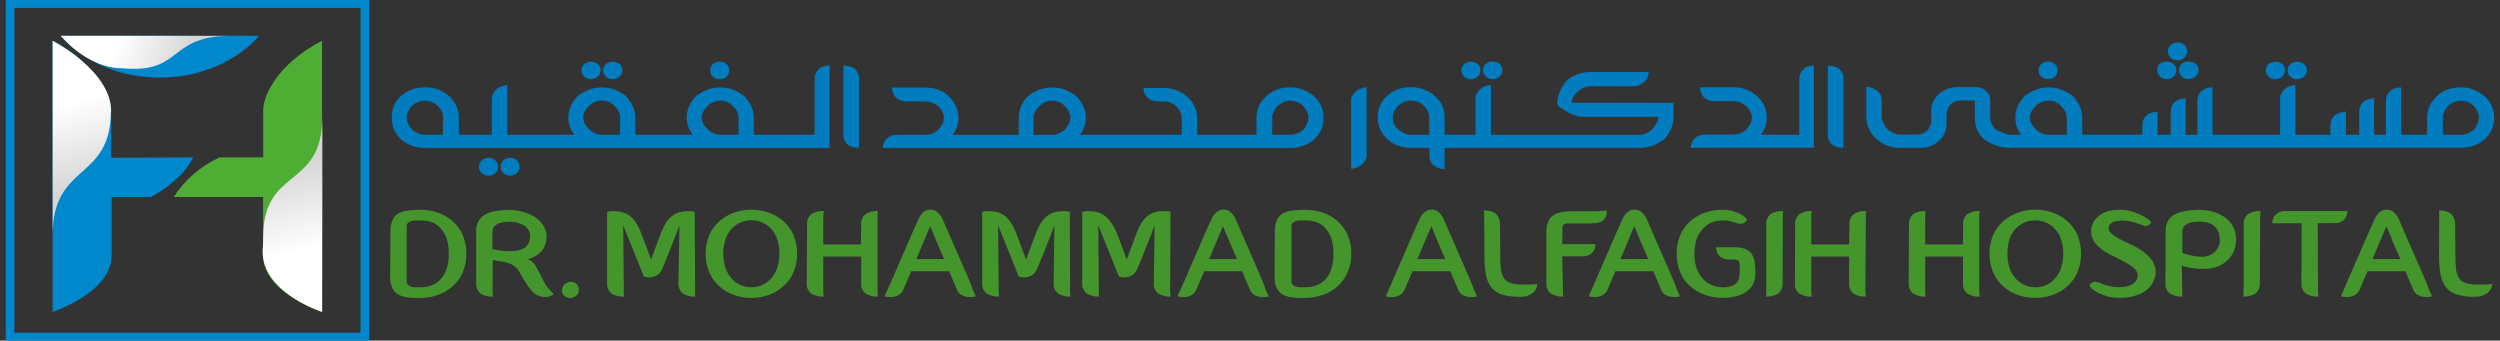 <svg width="668" height="91" xmlns="http://www.w3.org/2000/svg" xmlns:xlink="http://www.w3.org/1999/xlink" overflow="hidden"><rect width="100%" height="100%" fill="#333333" stroke="none"/><defs><clipPath id="clip0"><rect x="0" y="0" width="668" height="91"/></clipPath><linearGradient x1="27.386" y1="10.133" x2="45.018" y2="15.098" gradientUnits="userSpaceOnUse" spreadMethod="pad" id="fill1"><stop offset="0" stop-color="#FFFFFF"/><stop offset="1" stop-color="#D6D6D6"/></linearGradient><linearGradient x1="13.664" y1="27.957" x2="19.879" y2="50.008" gradientUnits="userSpaceOnUse" spreadMethod="pad" id="fill2"><stop offset="0" stop-color="#FFFFFF"/><stop offset="1" stop-color="#D6D6D6"/></linearGradient><linearGradient x1="74.568" y1="66.365" x2="68.328" y2="44.221" gradientUnits="userSpaceOnUse" spreadMethod="pad" id="fill3"><stop offset="0" stop-color="#FFFFFF"/><stop offset="1" stop-color="#D6D6D6"/></linearGradient></defs><g clip-path="url(#clip0)"><path d="M101.258 56.048C102.673 56.044 104.078 56.296 105.402 56.794 106.733 57.276 107.948 58.034 108.967 59.017 110.051 60.06 110.908 61.317 111.483 62.708 112.713 65.993 112.713 69.613 111.483 72.899 110.905 74.288 110.049 75.544 108.967 76.59 107.929 77.581 106.699 78.349 105.352 78.846 104.011 79.35 102.59 79.605 101.158 79.601L99.816 79.601C99.245 79.601 98.742 79.551 98.281 79.517 97.819 79.484 97.61 79.4 97.324 79.332 97.037 79.264 96.756 79.168 96.486 79.047 95.646 78.751 94.947 78.153 94.523 77.37 94.267 76.898 94.089 76.388 93.995 75.86 93.858 75.198 93.793 74.523 93.802 73.847L93.869 61.944C93.812 60.732 94.047 59.523 94.556 58.422 94.978 57.611 95.682 56.984 96.536 56.66 97.129 56.424 97.754 56.28 98.39 56.232 98.891 56.164 99.395 56.128 99.9 56.123 100.378 56.048 100.864 56.048 101.258 56.048ZM101.258 76.757C102.117 76.76 102.969 76.61 103.775 76.313 104.6 75.993 105.34 75.488 105.939 74.837 106.641 74.034 107.174 73.098 107.507 72.085 107.946 70.703 108.147 69.257 108.103 67.808 108.148 66.353 107.947 64.901 107.507 63.513 107.174 62.502 106.641 61.57 105.939 60.77 105.347 60.113 104.604 59.609 103.775 59.302 102.964 59.025 102.115 58.884 101.258 58.883L100.151 58.883C99.774 58.876 99.398 58.927 99.036 59.034 98.722 59.121 98.434 59.282 98.197 59.504 97.941 59.767 97.808 60.126 97.828 60.493L97.828 75.13C97.804 75.502 97.938 75.868 98.197 76.137 98.438 76.356 98.724 76.519 99.036 76.615 99.399 76.715 99.775 76.763 100.151 76.757Z" fill="#43952C" transform="matrix(1.095 0 0 1 1.531 0)"/><path d="M118.797 76.061C118.797 76.749 118.797 77.286 118.797 77.697 118.797 78.108 118.797 78.427 118.839 78.661 118.881 78.896 118.881 79.123 118.915 79.257 117.826 79.331 116.745 79.035 115.845 78.418 115.082 77.689 114.698 76.649 114.805 75.6L114.805 61.668C114.772 60.765 114.966 59.868 115.367 59.059 115.713 58.376 116.234 57.797 116.877 57.381 117.573 56.925 118.355 56.614 119.175 56.467 120.131 56.266 121.102 56.137 122.077 56.081 122.788 56.039 123.502 56.07 124.208 56.174 124.983 56.257 125.746 56.431 126.481 56.694 127.225 56.941 127.942 57.264 128.62 57.658 129.279 58.05 129.874 58.542 130.381 59.118 130.889 59.716 131.298 60.393 131.589 61.122 131.903 61.922 132.031 62.782 131.966 63.639 131.931 64.892 131.499 66.102 130.733 67.095 129.88 68.164 128.703 68.926 127.378 69.267 127.86 69.444 128.293 69.731 128.645 70.106 129.014 70.527 129.322 70.999 129.559 71.507 129.836 72.035 130.113 72.631 130.398 73.268 130.683 73.906 130.968 74.551 131.295 75.189 131.511 75.672 131.769 76.135 132.067 76.573 132.352 76.967 132.621 77.319 132.906 77.638 133.144 77.978 133.426 78.286 133.745 78.552 133.542 78.74 133.32 78.906 133.082 79.047 132.814 79.171 132.533 79.261 132.243 79.316 131.855 79.383 131.457 79.383 131.069 79.316 130.565 79.255 130.077 79.095 129.635 78.846 129.134 78.536 128.693 78.138 128.334 77.672 127.814 77.049 127.352 76.377 126.959 75.667 126.456 74.828 125.919 73.788 125.281 72.547 124.978 71.912 124.519 71.364 123.948 70.953 123.356 70.561 122.7 70.277 122.01 70.114L121.649 70.005C121.535 69.986 121.423 69.958 121.314 69.921 121.163 69.921 120.953 69.854 120.685 69.804L119.846 69.661C119.519 69.577 119.175 69.527 118.848 69.443ZM122.085 59.285C121.533 59.324 120.987 59.44 120.467 59.629 120.098 59.763 119.758 59.968 119.468 60.233 119.225 60.437 119.037 60.7 118.923 60.997 118.819 61.264 118.766 61.548 118.764 61.835L118.764 62.968C118.764 63.438 118.764 63.899 118.764 64.394 118.764 64.889 118.764 65.316 118.764 65.736L118.764 66.575C119.267 66.692 119.762 66.776 120.282 66.876 120.802 66.977 121.188 66.994 121.708 67.053 122.238 67.1 122.77 67.117 123.302 67.103 124.442 67.165 125.573 66.872 126.539 66.264 127.379 65.616 127.891 64.631 127.94 63.572 128.037 62.856 127.914 62.127 127.588 61.483 127.267 60.912 126.801 60.434 126.237 60.099 125.635 59.753 124.981 59.507 124.3 59.369 123.57 59.232 122.824 59.201 122.085 59.277Z" fill="#43952C" transform="matrix(1.095 0 0 1 1.531 0)"/><path d="M139.616 78.494C139.429 78.852 139.136 79.145 138.777 79.332 138.449 79.518 138.08 79.619 137.704 79.626 137.369 79.633 137.039 79.543 136.756 79.366 136.092 79.009 135.69 78.307 135.716 77.554 135.722 77.162 135.823 76.776 136.009 76.43 136.207 76.079 136.497 75.789 136.848 75.591 137.167 75.397 137.532 75.293 137.905 75.29 138.238 75.284 138.565 75.377 138.844 75.558 139.176 75.721 139.444 75.99 139.608 76.321 139.775 76.645 139.861 77.005 139.859 77.37 139.873 77.759 139.789 78.145 139.616 78.494Z" fill="#43952C" transform="matrix(1.095 0 0 1 1.531 0)"/><path d="M168.219 76.061C168.219 76.724 168.219 77.261 168.219 77.672 168.219 78.083 168.219 78.427 168.219 78.661 168.219 78.896 168.261 79.123 168.286 79.257 167.205 79.324 166.134 79.029 165.241 78.418 164.454 77.703 164.052 76.658 164.159 75.6L164.402 60.225C163.79 62.02 163.211 63.664 162.641 65.191 162.406 65.862 162.163 66.533 161.911 67.229 161.659 67.925 161.416 68.571 161.198 69.175 160.98 69.779 160.745 70.357 160.577 70.852L160.074 72.136C159.825 72.755 159.385 73.278 158.816 73.629 158.382 73.892 157.895 74.055 157.39 74.107 156.821 74.155 156.248 74.078 155.712 73.88L150.68 60.217 150.814 76.053C150.814 76.716 150.814 77.252 150.814 77.663 150.814 78.074 150.814 78.418 150.814 78.653 150.814 78.888 150.864 79.114 150.881 79.249 149.791 79.318 148.708 79.023 147.803 78.41 147.034 77.684 146.643 76.644 146.746 75.591L146.746 56.652 146.88 56.576C147.032 56.556 147.181 56.519 147.325 56.467L147.836 56.417C148.048 56.399 148.261 56.399 148.474 56.417 149.135 56.404 149.795 56.494 150.428 56.685 151.036 56.853 151.607 57.138 152.106 57.524 152.691 57.996 153.193 58.563 153.59 59.202 154.106 60.018 154.534 60.886 154.865 61.793 154.865 61.869 154.949 62.062 155.041 62.313 155.134 62.565 155.251 62.892 155.377 63.27 155.503 63.647 155.645 64.05 155.796 64.486 155.947 64.922 156.123 65.375 156.283 65.828 156.627 66.893 157.038 68.068 157.465 69.359L160.032 61.81C160.368 60.907 160.792 60.038 161.299 59.218 161.706 58.587 162.206 58.022 162.783 57.541 163.285 57.159 163.855 56.874 164.461 56.702 165.094 56.51 165.754 56.42 166.415 56.434 166.622 56.416 166.83 56.416 167.036 56.434L167.548 56.484C167.698 56.535 167.852 56.572 168.009 56.593L168.126 56.668Z" fill="#43952C" transform="matrix(1.095 0 0 1 1.531 0)"/><path d="M181.924 56.014C183.358 56.007 184.78 56.266 186.118 56.778 187.445 57.271 188.657 58.033 189.675 59.017 190.762 60.045 191.619 61.292 192.191 62.674 193.433 65.961 193.433 69.587 192.191 72.874 191.622 74.27 190.764 75.53 189.675 76.573 188.652 77.574 187.428 78.349 186.085 78.846 183.406 79.853 180.452 79.853 177.773 78.846 176.446 78.344 175.236 77.576 174.216 76.59 173.13 75.545 172.273 74.285 171.7 72.891 170.48 69.6 170.48 65.981 171.7 62.691 172.275 61.31 173.132 60.065 174.216 59.034 175.239 58.055 176.448 57.294 177.773 56.794 179.097 56.281 180.504 56.016 181.924 56.014ZM181.924 76.757C182.79 76.758 183.647 76.581 184.441 76.237 185.289 75.845 186.042 75.272 186.647 74.56 187.336 73.727 187.865 72.775 188.207 71.75 188.979 69.138 188.979 66.359 188.207 63.748 187.872 62.735 187.342 61.797 186.647 60.988 186.035 60.297 185.283 59.745 184.441 59.369 182.856 58.676 181.052 58.676 179.467 59.369 178.625 59.745 177.872 60.297 177.261 60.988 176.556 61.795 176.018 62.733 175.676 63.748 174.904 66.359 174.904 69.138 175.676 71.75 176.018 72.775 176.547 73.727 177.236 74.56 177.84 75.272 178.594 75.845 179.442 76.237 180.226 76.577 181.071 76.754 181.924 76.757Z" fill="#43952C" transform="matrix(1.095 0 0 1 1.531 0)"/><path d="M208.749 60.074C208.644 59.016 209.023 57.968 209.781 57.222 210.667 56.597 211.744 56.3 212.825 56.383 212.786 56.588 212.758 56.796 212.742 57.004 212.742 57.23 212.742 57.566 212.742 57.977 212.742 58.388 212.742 58.908 212.742 59.571L212.742 76.061C212.742 76.749 212.742 77.286 212.742 77.697 212.742 78.108 212.742 78.427 212.792 78.661 212.792 78.861 212.811 79.061 212.851 79.257 211.764 79.331 210.686 79.035 209.789 78.418 209.023 77.691 208.637 76.651 208.741 75.6L208.741 68.571 199.497 68.571 199.497 76.061C199.497 76.749 199.497 77.286 199.497 77.697 199.499 78.019 199.518 78.341 199.556 78.661 199.564 78.861 199.584 79.06 199.615 79.257 198.521 79.327 197.435 79.032 196.528 78.418 195.754 77.695 195.36 76.654 195.463 75.6L195.546 60.074C195.449 59.02 195.82 57.977 196.561 57.222 197.452 56.6 198.531 56.304 199.615 56.383 199.615 56.526 199.615 56.752 199.556 57.004 199.518 57.327 199.498 57.652 199.497 57.977 199.497 58.371 199.497 58.908 199.497 59.571L199.497 65.308 208.673 65.308Z" fill="#43952C" transform="matrix(1.095 0 0 1 1.531 0)"/><path d="M235.984 77.42C236.068 77.63 236.169 77.856 236.244 78.041 236.332 78.22 236.407 78.405 236.471 78.594 236.561 78.788 236.639 78.987 236.706 79.19 236.107 79.362 235.48 79.419 234.86 79.358 234.324 79.312 233.803 79.152 233.334 78.888 232.77 78.57 232.343 78.057 232.134 77.445 232.008 77.135 231.774 76.548 231.43 75.633 231.086 74.719 230.675 73.679 230.197 72.471L220.97 72.471C220.475 73.679 220.073 74.736 219.729 75.633 219.385 76.531 219.15 77.135 219.007 77.445 218.789 78.055 218.361 78.566 217.799 78.888 217.338 79.15 216.826 79.31 216.298 79.358 215.675 79.42 215.046 79.363 214.444 79.19 214.503 78.984 214.582 78.785 214.679 78.594L214.88 78.041C214.964 77.856 215.057 77.63 215.174 77.42 215.325 77.017 215.585 76.338 216.013 75.373 216.441 74.409 216.852 73.293 217.33 72.018 217.808 70.743 218.345 69.502 218.907 68.068 219.469 66.633 219.98 65.375 220.475 64.117 220.97 62.859 221.398 61.777 221.784 60.812 222.169 59.847 222.446 59.185 222.622 58.799 222.809 58.273 223.07 57.776 223.394 57.323 223.611 57 223.88 56.717 224.191 56.484 224.407 56.291 224.67 56.16 224.954 56.106 225.177 56.041 225.41 56.01 225.642 56.014 225.88 56.009 226.118 56.04 226.347 56.106 226.628 56.163 226.889 56.293 227.102 56.484 227.419 56.723 227.701 57.005 227.94 57.323 228.259 57.779 228.516 58.275 228.704 58.799L229.492 60.812 230.817 64.117C231.31 65.375 231.835 66.692 232.394 68.068L233.98 72.018C234.475 73.268 234.927 74.375 235.305 75.373 235.682 76.372 235.833 77.017 235.984 77.42ZM228.989 69.217C228.536 68.118 228.15 67.053 227.705 66.013 227.261 64.972 226.951 64.033 226.64 63.194 226.246 62.221 225.894 61.307 225.592 60.426 225.239 61.265 224.887 62.221 224.526 63.194 224.199 64.033 223.839 64.964 223.444 66.013 223.05 67.061 222.656 68.118 222.203 69.217Z" fill="#43952C" transform="matrix(1.095 0 0 1 1.531 0)"/><path d="M259.722 76.061C259.722 76.724 259.722 77.261 259.722 77.672 259.722 78.083 259.722 78.427 259.772 78.661 259.823 78.896 259.814 79.123 259.839 79.257 258.757 79.324 257.683 79.029 256.786 78.418 255.999 77.703 255.598 76.658 255.704 75.6L255.897 60.225C255.293 62.02 254.706 63.664 254.136 65.191 253.892 65.862 253.658 66.533 253.423 67.229 253.188 67.925 252.919 68.571 252.685 69.175 252.45 69.779 252.257 70.357 252.055 70.852 251.854 71.347 251.686 71.8 251.535 72.127 251.303 72.749 250.869 73.275 250.302 73.62 249.864 73.88 249.375 74.043 248.868 74.098 248.299 74.144 247.727 74.067 247.191 73.872L242.158 60.208 242.292 76.044C242.292 76.707 242.292 77.244 242.292 77.655 242.287 77.986 242.304 78.316 242.342 78.645 242.353 78.844 242.375 79.043 242.409 79.24 241.316 79.308 240.231 79.013 239.323 78.401 238.554 77.676 238.166 76.635 238.274 75.583L238.274 56.652 238.4 56.576C238.559 56.553 238.716 56.517 238.87 56.467L239.365 56.417C239.579 56.398 239.796 56.398 240.011 56.417 240.671 56.407 241.331 56.497 241.965 56.685 242.569 56.864 243.138 57.148 243.642 57.524 244.22 57.999 244.717 58.565 245.11 59.202 245.633 60.014 246.061 60.884 246.385 61.793 246.432 61.972 246.494 62.145 246.57 62.313L246.905 63.27C247.031 63.639 247.174 64.05 247.333 64.486 247.492 64.922 247.627 65.375 247.769 65.828 248.155 66.893 248.541 68.068 248.994 69.359L251.561 61.81C251.883 60.901 252.308 60.031 252.827 59.218 253.225 58.58 253.726 58.013 254.312 57.541 254.813 57.157 255.382 56.872 255.989 56.702 256.624 56.513 257.283 56.422 257.944 56.434 258.156 56.416 258.369 56.416 258.581 56.434L259.093 56.484C259.236 56.537 259.386 56.574 259.537 56.593L259.672 56.668Z" fill="#43952C" transform="matrix(1.095 0 0 1 1.531 0)"/><path d="M284.147 76.061C284.147 76.724 284.147 77.261 284.147 77.672 284.147 78.083 284.147 78.427 284.215 78.661 284.221 78.861 284.238 79.059 284.265 79.257 283.185 79.326 282.113 79.03 281.22 78.418 280.439 77.7 280.044 76.655 280.155 75.6L280.339 60.225C279.744 62.02 279.148 63.664 278.595 65.191 278.351 65.862 278.1 66.533 277.857 67.229 277.613 67.925 277.37 68.571 277.144 69.175L276.506 70.852C276.313 71.381 276.137 71.8 275.994 72.127 275.751 72.745 275.316 73.268 274.753 73.62 274.312 73.88 273.819 74.043 273.31 74.098 272.742 74.145 272.169 74.068 271.633 73.872L266.6 60.208 266.734 76.044C266.734 76.707 266.734 77.244 266.734 77.655 266.734 78.066 266.734 78.41 266.734 78.645 266.75 78.845 266.781 79.044 266.827 79.24 265.73 79.312 264.641 79.017 263.731 78.401 262.966 77.674 262.579 76.634 262.683 75.583L262.683 56.652 262.8 56.576C262.957 56.556 263.112 56.52 263.262 56.467L263.773 56.417C263.98 56.399 264.188 56.399 264.394 56.417 265.058 56.404 265.72 56.495 266.357 56.685 266.964 56.855 267.534 57.14 268.034 57.524 268.621 57.998 269.125 58.564 269.527 59.202 270.088 59.997 270.557 60.852 270.928 61.752 270.928 61.827 271.02 62.02 271.121 62.272 271.222 62.523 271.331 62.85 271.457 63.228 271.582 63.605 271.725 64.008 271.876 64.444 272.027 64.88 272.203 65.333 272.346 65.786 272.706 66.851 273.117 68.026 273.554 69.317L276.12 61.768C276.45 60.864 276.872 59.995 277.378 59.176 277.784 58.541 278.288 57.975 278.871 57.499 279.372 57.115 279.942 56.831 280.549 56.66 281.182 56.47 281.842 56.379 282.503 56.392 282.707 56.373 282.912 56.373 283.116 56.392L283.627 56.442C283.781 56.491 283.938 56.527 284.097 56.551L284.231 56.627Z" fill="#43952C" transform="matrix(1.095 0 0 1 1.531 0)"/><path d="M307.449 77.42C307.541 77.63 307.625 77.856 307.701 78.041 307.799 78.219 307.883 78.404 307.952 78.594 308.036 78.787 308.095 78.989 308.187 79.19 307.58 79.363 306.945 79.419 306.317 79.358 305.786 79.306 305.272 79.147 304.807 78.888 304.249 78.573 303.831 78.057 303.641 77.445 303.507 77.135 303.263 76.548 302.911 75.633 302.559 74.719 302.148 73.679 301.687 72.471L292.46 72.471C291.982 73.679 291.562 74.736 291.218 75.633 290.875 76.531 290.631 77.135 290.505 77.445 290.282 78.049 289.859 78.558 289.306 78.888 288.847 79.148 288.338 79.309 287.813 79.358 287.187 79.421 286.556 79.364 285.951 79.19 286.006 78.984 286.083 78.785 286.177 78.594 286.244 78.427 286.312 78.225 286.379 78.041 286.446 77.856 286.555 77.63 286.655 77.42 286.806 77.017 287.066 76.338 287.494 75.373 287.922 74.409 288.333 73.293 288.811 72.018L290.388 68.068C290.942 66.692 291.47 65.375 291.948 64.117 292.426 62.859 292.871 61.777 293.273 60.812 293.676 59.847 293.936 59.185 294.112 58.799 294.3 58.275 294.557 57.779 294.876 57.323 295.112 57.003 295.395 56.721 295.714 56.484 295.927 56.291 296.187 56.161 296.469 56.106 296.698 56.04 296.936 56.009 297.174 56.014 297.41 56.009 297.644 56.04 297.87 56.106 298.159 56.158 298.429 56.289 298.65 56.484 298.95 56.728 299.219 57.01 299.447 57.323 299.762 57.781 300.019 58.277 300.21 58.799 300.361 59.185 300.621 59.856 301.007 60.812 301.393 61.768 301.846 62.876 302.324 64.117 302.802 65.358 303.339 66.692 303.901 68.068 304.463 69.443 304.975 70.777 305.478 72.018 305.981 73.26 306.417 74.375 306.786 75.373 307.155 76.372 307.306 77.017 307.449 77.42ZM300.437 69.217C299.984 68.118 299.598 67.053 299.179 66.013 298.759 64.972 298.39 64.033 298.088 63.194 297.685 62.221 297.35 61.307 297.04 60.426 296.696 61.265 296.327 62.221 295.966 63.194 295.639 64.033 295.278 64.964 294.892 66.013 294.506 67.061 294.054 68.118 293.659 69.217Z" fill="#43952C" transform="matrix(1.095 0 0 1 1.531 0)"/><path d="M317.145 56.048C318.577 56.037 319.999 56.29 321.339 56.794 322.669 57.275 323.881 58.033 324.896 59.017 325.99 60.052 326.848 61.311 327.412 62.708 328.062 64.328 328.378 66.062 328.343 67.808 328.383 69.552 328.06 71.286 327.395 72.899 326.823 74.291 325.966 75.549 324.879 76.59 323.839 77.583 322.606 78.351 321.255 78.846 319.915 79.35 318.493 79.606 317.061 79.601L315.669 79.601C315.099 79.601 314.587 79.551 314.126 79.517 313.79 79.467 313.455 79.4 313.161 79.332 312.861 79.259 312.566 79.164 312.28 79.047 311.448 78.741 310.755 78.145 310.326 77.37 310.074 76.895 309.894 76.387 309.789 75.86 309.663 75.197 309.604 74.522 309.613 73.847L309.68 61.944C309.617 60.732 309.85 59.523 310.36 58.422 310.786 57.612 311.493 56.986 312.348 56.66 312.94 56.423 313.565 56.279 314.201 56.232 314.699 56.163 315.2 56.126 315.703 56.123 316.29 56.048 316.76 56.048 317.145 56.048ZM317.145 76.757C318.004 76.763 318.856 76.612 319.662 76.313 320.494 75.998 321.241 75.492 321.843 74.837 322.545 74.034 323.078 73.098 323.411 72.085 324.205 69.283 324.205 66.315 323.411 63.513 323.078 62.502 322.545 61.57 321.843 60.77 321.247 60.109 320.498 59.605 319.662 59.302 318.852 59.023 318.002 58.881 317.145 58.883L316.063 58.883C315.681 58.877 315.299 58.928 314.931 59.034 314.621 59.128 314.335 59.288 314.092 59.504 313.848 59.773 313.724 60.13 313.748 60.493L313.748 75.13C313.721 75.499 313.845 75.862 314.092 76.137 314.338 76.349 314.623 76.511 314.931 76.615 315.3 76.714 315.681 76.762 316.063 76.757Z" fill="#43952C" transform="matrix(1.095 0 0 1 1.531 0)"/><path d="M358.279 77.42C358.372 77.63 358.456 77.856 358.539 78.041 358.629 78.22 358.707 78.405 358.774 78.594 358.865 78.788 358.943 78.987 359.009 79.19 358.408 79.363 357.779 79.42 357.155 79.358 356.622 79.31 356.104 79.15 355.637 78.888 355.069 78.578 354.643 78.061 354.446 77.445 354.32 77.135 354.077 76.548 353.725 75.633 353.373 74.719 352.978 73.679 352.5 72.471L343.274 72.471C342.804 73.679 342.384 74.736 342.041 75.633 341.697 76.531 341.462 77.135 341.328 77.445 341.104 78.051 340.677 78.561 340.12 78.888 339.662 79.151 339.153 79.311 338.627 79.358 338.007 79.421 337.38 79.364 336.781 79.19 336.835 78.986 336.905 78.787 336.991 78.594 337.058 78.427 337.125 78.225 337.209 78.041 337.293 77.856 337.377 77.63 337.478 77.42 337.637 77.017 337.905 76.338 338.274 75.373 338.643 74.409 339.113 73.293 339.6 72.018L341.185 68.068C341.739 66.692 342.25 65.375 342.745 64.117 343.24 62.859 343.668 61.777 344.045 60.812 344.423 59.847 344.725 59.185 344.884 58.799 345.072 58.275 345.329 57.779 345.647 57.323 345.886 57.005 346.168 56.722 346.486 56.484 346.704 56.294 346.967 56.164 347.249 56.106 347.481 56.04 347.722 56.009 347.962 56.014 348.195 56.01 348.427 56.041 348.65 56.106 348.937 56.158 349.205 56.289 349.422 56.484 349.726 56.723 349.995 57.006 350.219 57.323 350.537 57.78 350.797 58.276 350.99 58.799 351.133 59.185 351.401 59.856 351.787 60.812 352.173 61.768 352.584 62.876 353.096 64.117 353.607 65.358 354.127 66.692 354.673 68.068 355.218 69.443 355.746 70.777 356.25 72.018 356.753 73.26 357.189 74.375 357.566 75.373 357.944 76.372 358.162 77.017 358.279 77.42ZM351.267 69.217C350.814 68.118 350.428 67.053 349.992 66.013 349.556 64.972 349.212 64.033 348.919 63.194 348.524 62.221 348.18 61.307 347.879 60.426 347.535 61.265 347.166 62.221 346.805 63.194 346.469 64.033 346.109 64.964 345.714 66.013 345.32 67.061 344.926 68.118 344.49 69.217Z" fill="#43952C" transform="matrix(1.095 0 0 1 1.531 0)"/><path d="M360.771 59.369C360.771 58.715 360.771 58.187 360.771 57.776 360.777 57.454 360.763 57.131 360.729 56.811 360.729 56.543 360.678 56.341 360.67 56.215 363.315 56.215 364.637 57.502 364.637 60.074L364.696 68.462C364.69 69.663 364.747 70.864 364.864 72.06 364.951 72.879 365.209 73.67 365.619 74.384 366.012 74.989 366.606 75.437 367.296 75.65 368.203 75.928 369.15 76.055 370.098 76.028L371.583 76.028C372.036 76.028 372.421 76.028 372.707 75.977 373.033 75.97 373.358 75.936 373.68 75.877L373.68 76.078C373.677 76.46 373.594 76.837 373.436 77.185 373.259 77.574 373.009 77.924 372.698 78.217 372.318 78.544 371.888 78.808 371.423 78.997 370.84 79.22 370.219 79.326 369.595 79.307 368.134 79.35 366.677 79.163 365.275 78.754 364.216 78.445 363.281 77.808 362.608 76.933 361.881 75.924 361.404 74.757 361.215 73.528 360.935 71.792 360.808 70.035 360.838 68.277Z" fill="#43952C" transform="matrix(1.095 0 0 1 1.531 0)"/><path d="M379.97 76.061C379.97 76.724 379.97 77.261 379.97 77.672 379.97 78.083 379.97 78.427 380.012 78.661 380.025 78.861 380.05 79.06 380.088 79.257 379.003 79.322 377.927 79.027 377.026 78.418 376.236 77.705 375.832 76.659 375.936 75.6L375.936 62.221C375.868 61.014 376.101 59.809 376.615 58.715 376.822 58.31 377.107 57.951 377.454 57.658 377.788 57.394 378.155 57.174 378.545 57.004 378.835 56.894 379.132 56.802 379.434 56.727 379.752 56.64 380.078 56.581 380.407 56.551 380.868 56.492 381.346 56.467 381.824 56.45 382.302 56.434 382.848 56.45 383.401 56.45L386.261 56.45C387.662 56.45 388.644 56.45 389.256 56.375 389.868 56.299 390.254 56.308 390.43 56.283L390.69 56.283 390.69 56.484C390.722 57.088 390.586 57.689 390.296 58.22 390.078 58.663 389.721 59.022 389.281 59.243 388.862 59.466 388.403 59.6 387.931 59.638 387.427 59.638 386.924 59.705 386.438 59.705L380.885 59.705C380.695 59.717 380.511 59.775 380.348 59.873 380.219 59.92 380.113 60.016 380.054 60.141 379.887 60.473 379.814 60.844 379.845 61.215L379.845 65.241 387.922 65.241C387.959 66.108 387.659 66.956 387.083 67.606 386.476 68.223 385.632 68.547 384.768 68.495L379.811 68.495Z" fill="#43952C" transform="matrix(1.095 0 0 1 1.531 0)"/><path d="M407.818 77.42C407.91 77.63 407.994 77.856 408.078 78.041 408.169 78.219 408.244 78.404 408.305 78.594 408.397 78.787 408.456 78.989 408.548 79.19 407.943 79.362 407.312 79.418 406.686 79.358 406.15 79.309 405.63 79.149 405.159 78.888 404.599 78.57 404.175 78.056 403.968 77.445 403.834 77.135 403.608 76.548 403.272 75.633 402.936 74.719 402.509 73.679 402.022 72.471L392.796 72.471C392.317 73.679 391.906 74.736 391.546 75.633 391.185 76.531 390.959 77.135 390.841 77.445 390.615 78.05 390.189 78.559 389.633 78.888 389.173 79.151 388.66 79.311 388.132 79.358 387.512 79.42 386.885 79.363 386.287 79.19 386.362 78.989 386.421 78.787 386.505 78.594 386.589 78.401 386.639 78.225 386.714 78.041 386.79 77.856 386.899 77.63 387 77.42 387.142 77.017 387.419 76.338 387.796 75.373L389.113 72.018C389.6 70.777 390.137 69.502 390.699 68.068 391.261 66.633 391.772 65.375 392.25 64.117 392.728 62.859 393.19 61.777 393.567 60.812 393.945 59.847 394.238 59.185 394.406 58.799 394.594 58.275 394.851 57.779 395.169 57.323 395.403 57.001 395.686 56.718 396.008 56.484 396.224 56.296 396.484 56.166 396.763 56.106 396.995 56.04 397.235 56.009 397.476 56.014 397.708 56.01 397.941 56.041 398.164 56.106 398.451 56.158 398.718 56.289 398.935 56.484 399.253 56.722 399.536 57.005 399.774 57.323 400.083 57.785 400.339 58.28 400.538 58.799 400.689 59.185 400.949 59.856 401.334 60.812 401.72 61.768 402.173 62.876 402.643 64.117 403.113 65.358 403.675 66.692 404.228 68.068 404.782 69.443 405.31 70.777 405.814 72.018 406.317 73.26 406.736 74.375 407.13 75.373ZM400.789 69.217C400.353 68.118 399.95 67.053 399.523 66.013 399.095 64.972 398.743 64.033 398.449 63.194 398.055 62.221 397.711 61.307 397.409 60.426 397.04 61.265 396.696 62.221 396.335 63.194 396 64.033 395.647 64.964 395.27 66.013 394.893 67.061 394.431 68.118 394.012 69.217Z" fill="#43952C" transform="matrix(1.095 0 0 1 1.531 0)"/><path d="M420.526 69.317C419.657 69.369 418.808 69.045 418.194 68.428 417.619 67.778 417.318 66.93 417.355 66.063L421.91 66.063C422.771 66.037 423.629 66.191 424.426 66.516 425.054 66.75 425.589 67.179 425.953 67.74 426.332 68.308 426.592 68.948 426.716 69.619 426.867 70.362 426.943 71.118 426.943 71.876L426.943 73.226C426.952 74.116 426.777 74.998 426.431 75.818 426.09 76.599 425.563 77.284 424.896 77.814 424.154 78.417 423.299 78.862 422.38 79.123 421.24 79.448 420.059 79.603 418.873 79.584 417.455 79.585 416.048 79.329 414.721 78.829 413.394 78.332 412.181 77.57 411.157 76.59 410.075 75.544 409.218 74.288 408.64 72.899 407.421 69.611 407.421 65.995 408.64 62.708 409.216 61.317 410.072 60.06 411.157 59.017 412.177 58.036 413.391 57.279 414.721 56.794 416.049 56.297 417.456 56.044 418.873 56.048 419.692 56.029 420.51 56.134 421.298 56.358 421.923 56.54 422.527 56.787 423.101 57.096 423.545 57.344 423.962 57.64 424.342 57.977 424.576 58.185 424.781 58.422 424.955 58.681 424.88 58.813 424.795 58.939 424.703 59.059 424.618 59.154 424.539 59.255 424.468 59.361 424.392 59.449 424.297 59.521 424.191 59.571 423.939 59.724 423.649 59.806 423.353 59.806 423.067 59.8 422.784 59.749 422.514 59.654 422.245 59.562 421.969 59.445 421.675 59.344 421.306 59.221 420.931 59.117 420.551 59.034 420.017 58.919 419.471 58.868 418.924 58.883 418.058 58.882 417.202 59.059 416.407 59.403 415.568 59.779 414.818 60.331 414.21 61.022 413.516 61.844 412.982 62.789 412.633 63.806 411.873 66.422 411.873 69.201 412.633 71.817 412.987 72.832 413.521 73.776 414.21 74.602 415.378 75.972 417.089 76.76 418.89 76.757 419.625 76.781 420.357 76.673 421.054 76.439 421.555 76.28 422.004 75.99 422.354 75.6 422.662 75.201 422.872 74.736 422.967 74.241 423.072 73.643 423.123 73.037 423.118 72.429L423.118 70.836C423.12 70.553 423.089 70.272 423.025 69.997 422.958 69.801 422.821 69.636 422.64 69.535 422.468 69.438 422.276 69.38 422.078 69.368L420.635 69.368Z" fill="#43952C" transform="matrix(1.095 0 0 1 1.531 0)"/><path d="M429.602 76.061 429.602 60.04C429.487 58.988 429.876 57.944 430.65 57.222 431.553 56.604 432.637 56.308 433.728 56.383 433.728 56.517 433.678 56.71 433.653 56.97 433.628 57.23 433.653 57.541 433.653 57.943 433.653 58.346 433.653 58.883 433.653 59.537L433.594 75.566C433.696 76.618 433.314 77.659 432.554 78.393 431.669 79.015 430.596 79.311 429.518 79.232 429.555 79.035 429.581 78.836 429.593 78.636 429.593 78.401 429.593 78.066 429.593 77.647 429.593 77.227 429.551 76.724 429.602 76.061Z" fill="#43952C" transform="matrix(1.095 0 0 1 1.531 0)"/><path d="M449.909 60.074C449.803 59.019 450.175 57.973 450.923 57.222 451.814 56.599 452.893 56.303 453.977 56.383 453.941 56.589 453.915 56.796 453.901 57.004 453.884 57.328 453.884 57.653 453.901 57.977 453.901 58.371 453.901 58.908 453.901 59.571L453.784 76.061C453.784 76.749 453.784 77.286 453.784 77.697 453.784 78.108 453.784 78.427 453.842 78.661 453.845 78.861 453.862 79.06 453.893 79.257 452.81 79.327 451.735 79.032 450.84 78.418 450.082 77.687 449.705 76.647 449.816 75.6L449.816 68.571 440.59 68.571 440.59 76.061C440.59 76.749 440.59 77.286 440.59 77.697 440.59 78.108 440.59 78.427 440.648 78.661 440.707 78.896 440.69 79.123 440.707 79.257 439.619 79.327 438.539 79.032 437.637 78.418 436.863 77.697 436.474 76.652 436.589 75.6L436.647 60.074C436.546 59.017 436.925 57.97 437.679 57.222 438.561 56.6 439.631 56.303 440.707 56.383 440.707 56.526 440.707 56.752 440.648 57.004 440.59 57.256 440.598 57.566 440.59 57.977 440.581 58.388 440.59 58.908 440.59 59.571L440.59 65.308 449.816 65.308Z" fill="#43952C" transform="matrix(1.095 0 0 1 1.531 0)"/><path d="M477.63 60.074C477.528 59.02 477.901 57.975 478.645 57.222 479.535 56.602 480.609 56.306 481.69 56.383 481.657 56.589 481.637 56.796 481.631 57.004 481.631 57.23 481.631 57.566 481.581 57.977 481.531 58.388 481.581 58.908 481.581 59.571L481.581 76.061C481.581 76.749 481.581 77.286 481.581 77.697 481.581 78.108 481.581 78.427 481.631 78.661 481.682 78.896 481.673 79.123 481.69 79.257 480.609 79.332 479.535 79.037 478.645 78.418 477.874 77.695 477.489 76.651 477.605 75.6L477.605 68.571 468.379 68.571 468.379 76.061C468.379 76.749 468.379 77.286 468.379 77.697 468.379 78.108 468.379 78.427 468.421 78.661 468.463 78.896 468.479 79.123 468.496 79.257 467.403 79.326 466.317 79.031 465.409 78.418 464.641 77.692 464.25 76.652 464.352 75.6L464.428 60.074C464.322 59.019 464.695 57.973 465.443 57.222 466.334 56.6 467.412 56.304 468.496 56.383 468.496 56.526 468.437 56.752 468.421 57.004 468.404 57.256 468.421 57.566 468.379 57.977 468.337 58.388 468.379 58.908 468.379 59.571L468.379 65.308 477.605 65.308Z" fill="#43952C" transform="matrix(1.095 0 0 1 1.531 0)"/><path d="M495.262 56.014C496.678 56.009 498.083 56.268 499.405 56.778 500.739 57.273 501.958 58.035 502.987 59.017 504.066 60.052 504.922 61.297 505.503 62.674 506.734 65.963 506.734 69.585 505.503 72.874 504.925 74.265 504.068 75.523 502.987 76.573 501.963 77.569 500.743 78.343 499.405 78.846 498.082 79.349 496.678 79.605 495.262 79.601 493.829 79.607 492.408 79.351 491.068 78.846 489.74 78.346 488.53 77.578 487.511 76.59 486.428 75.543 485.57 74.283 484.995 72.891 483.764 69.602 483.764 65.98 484.995 62.691 485.574 61.312 486.431 60.068 487.511 59.034 488.532 58.054 489.743 57.292 491.068 56.794 492.406 56.276 493.827 56.012 495.262 56.014ZM495.262 76.757C497.058 76.764 498.765 75.971 499.917 74.593 500.614 73.764 501.149 72.811 501.494 71.783 502.266 69.172 502.266 66.393 501.494 63.781 501.157 62.766 500.621 61.828 499.917 61.022 498.745 59.654 497.03 58.871 495.228 58.883 494.363 58.884 493.507 59.061 492.712 59.403 491.876 59.786 491.128 60.337 490.514 61.022 489.847 61.828 489.337 62.753 489.013 63.748 488.252 66.361 488.252 69.137 489.013 71.75 489.358 72.773 489.888 73.725 490.573 74.56 491.18 75.266 491.928 75.838 492.771 76.237 493.557 76.576 494.405 76.753 495.262 76.757Z" fill="#43952C" transform="matrix(1.095 0 0 1 1.531 0)"/><path d="M515.854 79.584C514.845 79.593 513.84 79.46 512.868 79.19 512.08 78.959 511.318 78.647 510.595 78.259 510.05 77.953 509.544 77.584 509.085 77.16 508.811 76.898 508.578 76.596 508.397 76.263L508.506 76.162C508.671 75.895 508.884 75.662 509.135 75.474 509.342 75.345 509.58 75.275 509.823 75.273 509.968 75.268 510.113 75.291 510.251 75.34L510.737 75.499C510.913 75.543 511.084 75.602 511.249 75.675 511.434 75.759 511.627 75.852 511.845 75.969 512.345 76.159 512.858 76.316 513.38 76.439 514.066 76.611 514.769 76.707 515.477 76.724L515.854 76.724C516.544 76.74 517.233 76.644 517.892 76.439 518.393 76.288 518.859 76.043 519.268 75.717 519.587 75.446 519.842 75.109 520.014 74.728 520.148 74.399 520.221 74.05 520.232 73.696 520.258 73.126 520.076 72.566 519.721 72.119 519.309 71.591 518.813 71.135 518.253 70.769 517.615 70.324 516.886 69.879 516.039 69.401 515.191 68.923 514.252 68.462 513.338 67.942 511.966 67.204 510.775 66.173 509.848 64.922 509.122 63.907 508.781 62.668 508.884 61.424 508.938 60.578 509.191 59.756 509.622 59.025 510.021 58.367 510.549 57.797 511.174 57.348 511.803 56.892 512.511 56.557 513.262 56.358 514.025 56.155 514.812 56.051 515.602 56.048 516.777 56.017 517.947 56.196 519.058 56.576 519.929 56.886 520.77 57.27 521.575 57.725 522.334 58.187 523.025 58.752 523.63 59.403L523.562 59.495C523.378 59.747 523.157 59.97 522.908 60.158 522.696 60.312 522.44 60.395 522.178 60.393 521.887 60.369 521.601 60.289 521.34 60.158 521.159 60.096 520.983 60.023 520.811 59.94L520.199 59.697C519.556 59.444 518.89 59.25 518.211 59.118 517.594 58.983 516.963 58.924 516.332 58.942 516.029 58.945 515.727 58.965 515.426 59 515.108 59.047 514.797 59.126 514.495 59.235 514.208 59.338 513.943 59.495 513.715 59.697 513.487 59.897 513.321 60.159 513.237 60.451 513.032 61.066 513.192 61.744 513.648 62.204 514.209 62.772 514.841 63.265 515.527 63.672 516.382 64.198 517.264 64.68 518.169 65.115 519.115 65.574 520.024 66.107 520.887 66.709 521.902 67.388 522.791 68.239 523.512 69.225 524.033 69.982 524.39 70.839 524.561 71.741 524.69 72.541 524.644 73.36 524.426 74.14 524.24 74.868 523.934 75.56 523.521 76.187 522.778 77.329 521.695 78.21 520.425 78.703 518.978 79.306 517.422 79.606 515.854 79.584Z" fill="#43952C" transform="matrix(1.095 0 0 1 1.531 0)"/><path d="M531.095 76.061C531.095 76.749 531.095 77.286 531.095 77.697 531.095 78.108 531.095 78.427 531.095 78.661 531.107 78.861 531.133 79.06 531.17 79.257 530.08 79.324 528.998 79.029 528.092 78.418 527.302 77.705 526.897 76.659 527.001 75.6L527.052 61.668C527.025 60.766 527.215 59.872 527.605 59.059 527.967 58.376 528.498 57.798 529.149 57.381 529.847 56.928 530.628 56.617 531.447 56.467 532.397 56.265 533.362 56.136 534.332 56.081 535.408 56.024 536.487 56.097 537.545 56.299 538.655 56.525 539.717 56.936 540.69 57.516 541.68 58.1 542.524 58.904 543.156 59.864 543.856 60.993 544.23 62.294 544.239 63.622 544.287 64.581 544.18 65.541 543.92 66.466 543.361 68.494 541.946 70.178 540.045 71.079 538.856 71.629 537.554 71.894 536.245 71.85 535.564 71.852 534.883 71.813 534.207 71.733 533.594 71.641 533.049 71.532 532.529 71.431 532.004 71.312 531.488 71.155 530.986 70.961ZM535.582 68.588C537.964 68.792 540.061 67.028 540.265 64.646 540.296 64.282 540.282 63.915 540.221 63.555 540.188 62.785 539.993 62.031 539.65 61.34 539.333 60.785 538.887 60.314 538.35 59.965 537.791 59.626 537.169 59.403 536.522 59.311 535.82 59.205 535.107 59.182 534.4 59.243 533.847 59.282 533.302 59.398 532.781 59.587 532.42 59.729 532.088 59.933 531.799 60.191 531.563 60.396 531.383 60.659 531.279 60.955 531.184 61.224 531.136 61.508 531.137 61.793L531.137 67.59C531.559 67.768 531.994 67.916 532.437 68.034 532.848 68.143 533.276 68.26 533.854 68.37 534.421 68.5 535 68.573 535.582 68.588Z" fill="#43952C" transform="matrix(1.095 0 0 1 1.531 0)"/><path d="M546.092 76.061 546.092 60.04C545.99 58.986 546.383 57.945 547.158 57.222 548.063 56.603 549.15 56.308 550.244 56.383 550.202 56.577 550.177 56.773 550.169 56.97 550.169 57.222 550.169 57.541 550.118 57.943 550.068 58.346 550.118 58.883 550.118 59.537L550.035 75.566C550.146 76.616 549.769 77.658 549.011 78.393 548.13 79.016 547.059 79.313 545.983 79.232 545.983 79.098 546.034 78.905 546.05 78.636 546.067 78.368 546.05 78.066 546.05 77.647 546.05 77.227 546.05 76.724 546.092 76.061Z" fill="#43952C" transform="matrix(1.095 0 0 1 1.531 0)"/><path d="M564.235 76.061C564.235 76.724 564.235 77.261 564.235 77.672 564.235 78.083 564.235 78.427 564.294 78.661 564.29 78.862 564.309 79.061 564.353 79.257 563.256 79.339 562.163 79.043 561.258 78.418 560.477 77.696 560.08 76.65 560.184 75.591L560.251 59.654 553.096 59.654C553.053 58.789 553.354 57.941 553.935 57.297 554.528 56.669 555.372 56.34 556.233 56.4L571.398 56.4C571.429 57.269 571.129 58.117 570.56 58.774 569.942 59.375 569.095 59.68 568.236 59.613L564.177 59.613Z" fill="#43952C" transform="matrix(1.095 0 0 1 1.531 0)"/><path d="M591.345 77.42C591.437 77.63 591.521 77.856 591.605 78.041 591.689 78.225 591.773 78.427 591.84 78.594 591.907 78.762 591.991 78.989 592.058 79.19 591.459 79.363 590.832 79.42 590.212 79.358 589.682 79.31 589.167 79.15 588.703 78.888 588.137 78.573 587.71 78.059 587.503 77.445 587.377 77.135 587.134 76.548 586.79 75.633 586.446 74.719 586.035 73.679 585.557 72.471L576.331 72.471C575.861 73.679 575.441 74.736 575.081 75.633 574.72 76.531 574.51 77.135 574.385 77.445 574.161 78.054 573.73 78.565 573.168 78.888 572.711 79.152 572.201 79.312 571.675 79.358 571.052 79.42 570.423 79.363 569.822 79.19 569.884 78.987 569.96 78.788 570.048 78.594 570.115 78.427 570.191 78.225 570.258 78.041 570.325 77.856 570.434 77.63 570.534 77.42 570.685 77.017 570.979 76.338 571.323 75.373 571.667 74.409 572.162 73.293 572.657 72.018 573.151 70.743 573.672 69.502 574.234 68.068 574.796 66.633 575.299 65.375 575.794 64.117 576.289 62.859 576.716 61.777 577.119 60.812 577.522 59.847 577.773 59.185 577.958 58.799 578.152 58.278 578.409 57.783 578.721 57.323 578.963 57.007 579.244 56.725 579.56 56.484 579.771 56.294 580.029 56.164 580.306 56.106 580.538 56.04 580.779 56.009 581.019 56.014 581.258 56.009 581.495 56.04 581.724 56.106 582.007 56.164 582.269 56.294 582.487 56.484 582.787 56.728 583.056 57.01 583.284 57.323 583.593 57.785 583.849 58.28 584.047 58.799 584.19 59.185 584.45 59.856 584.836 60.812 585.222 61.768 585.675 62.876 586.153 64.117 586.631 65.358 587.193 66.692 587.721 68.068L589.315 72.018C589.818 73.268 590.238 74.375 590.649 75.373 591.06 76.372 591.177 77.017 591.345 77.42ZM584.324 69.217C583.88 68.118 583.485 67.053 583.049 66.013 582.613 64.972 582.269 64.033 581.984 63.194 581.59 62.221 581.246 61.307 580.935 60.426 580.592 61.265 580.222 62.221 579.862 63.194 579.535 64.033 579.182 64.964 578.771 66.013 578.36 67.061 577.933 68.118 577.547 69.217Z" fill="#43952C" transform="matrix(1.095 0 0 1 1.531 0)"/><path d="M593.802 59.369C593.802 58.715 593.802 58.187 593.802 57.776 593.802 57.365 593.802 57.046 593.802 56.811 593.802 56.576 593.744 56.341 593.735 56.215 596.375 56.215 597.697 57.502 597.703 60.074L597.762 68.462C597.758 69.663 597.817 70.865 597.938 72.06 598.022 72.878 598.277 73.669 598.684 74.384 599.078 74.989 599.672 75.437 600.362 75.65 601.265 75.93 602.21 76.058 603.155 76.028L604.631 76.028C605.084 76.028 605.47 76.028 605.755 75.977 606.081 75.969 606.407 75.936 606.728 75.877L606.728 76.078C606.699 76.456 606.602 76.825 606.443 77.168 606.26 77.56 606 77.911 605.68 78.2 605.31 78.533 604.884 78.797 604.422 78.98 603.833 79.205 603.206 79.31 602.576 79.29 601.124 79.332 599.676 79.145 598.282 78.737 597.191 78.432 596.228 77.782 595.539 76.883 594.822 75.871 594.35 74.704 594.163 73.478 593.876 71.743 593.745 69.986 593.769 68.227Z" fill="#43952C" transform="matrix(1.095 0 0 1 1.531 0)"/><path d="M123.042 42.157C122.433 42.153 121.849 42.402 121.431 42.845 120.989 43.334 120.752 43.973 120.769 44.632 120.764 45.236 121.002 45.817 121.431 46.242 121.846 46.691 122.431 46.944 123.042 46.938 123.674 46.954 124.283 46.701 124.719 46.242 125.171 45.831 125.422 45.243 125.407 44.632 125.435 43.967 125.186 43.32 124.719 42.845 124.281 42.392 123.672 42.143 123.042 42.157Z" fill="#007CBF" transform="matrix(1.095 0 0 1 1.531 0)"/><path d="M117.833 42.157C117.204 42.149 116.597 42.397 116.155 42.845 115.692 43.322 115.444 43.968 115.467 44.632 115.457 45.242 115.706 45.828 116.155 46.242 116.595 46.696 117.201 46.948 117.833 46.938 118.445 46.949 119.031 46.695 119.443 46.242 119.878 45.82 120.12 45.238 120.114 44.632 120.134 43.971 119.893 43.33 119.443 42.845 119.029 42.398 118.443 42.147 117.833 42.157Z" fill="#007CBF" transform="matrix(1.095 0 0 1 1.531 0)"/><path d="M148.054 21.154C148.703 21.173 149.331 20.924 149.791 20.466 150.241 20.025 150.492 19.419 150.487 18.789 150.518 18.154 150.262 17.538 149.791 17.111 149.31 16.695 148.689 16.476 148.054 16.499 147.46 16.482 146.884 16.703 146.452 17.111 146.003 17.551 145.763 18.161 145.79 18.789 145.787 19.412 146.024 20.013 146.452 20.466 146.865 20.912 147.447 21.162 148.054 21.154Z" fill="#007CBF" transform="matrix(1.095 0 0 1 1.531 0)"/><path d="M142.862 21.154C143.472 21.162 144.057 20.912 144.473 20.466 144.921 20.024 145.169 19.418 145.16 18.789 145.195 18.155 144.942 17.539 144.473 17.111 144.037 16.703 143.459 16.483 142.862 16.499 142.245 16.48 141.644 16.699 141.185 17.111 140.715 17.539 140.462 18.155 140.497 18.789 140.488 19.418 140.737 20.024 141.185 20.466 141.625 20.918 142.232 21.166 142.862 21.154Z" fill="#007CBF" transform="matrix(1.095 0 0 1 1.531 0)"/><path d="M174.216 21.154C174.846 21.173 175.454 20.926 175.894 20.475 176.325 20.024 176.56 19.421 176.548 18.797 176.611 17.59 175.684 16.56 174.476 16.497 174.386 16.492 174.297 16.493 174.208 16.499 173.587 16.466 172.98 16.69 172.53 17.12 172.112 17.576 171.888 18.178 171.909 18.797 171.893 19.415 172.116 20.016 172.53 20.475 172.965 20.937 173.582 21.185 174.216 21.154Z" fill="#007CBF" transform="matrix(1.095 0 0 1 1.531 0)"/><path d="M198.415 18.495 198.415 18.495C197.731 19.178 197.361 20.113 197.392 21.079L197.392 36.001 182.537 36.001 182.537 31.421C182.539 30.351 182.322 29.292 181.899 28.309 181.47 27.331 180.884 26.43 180.163 25.642 179.354 24.948 178.443 24.382 177.462 23.964 176.478 23.559 175.423 23.354 174.359 23.36 173.277 23.35 172.205 23.555 171.205 23.964 170.213 24.38 169.291 24.946 168.47 25.642 167.767 26.422 167.2 27.315 166.793 28.284 166.093 30.018 165.99 31.936 166.499 33.736 166.765 34.543 167.149 35.307 167.64 36.001L153.624 36.001 153.624 31.421C153.624 30.35 153.403 29.291 152.978 28.309 152.558 27.34 151.992 26.44 151.3 25.642 150.483 24.951 149.567 24.386 148.583 23.964 147.599 23.558 146.544 23.352 145.479 23.36 144.398 23.351 143.326 23.556 142.325 23.964 141.332 24.384 140.408 24.949 139.583 25.642 138.892 26.432 138.327 27.323 137.905 28.284 137.495 29.278 137.289 30.345 137.301 31.421 137.294 32.203 137.396 32.982 137.603 33.736 137.882 34.539 138.269 35.301 138.752 36.001L122.387 36.001 122.387 22.773C121.827 22.785 121.276 22.914 120.769 23.151 120.347 23.374 119.96 23.656 119.619 23.989 119.349 24.308 119.121 24.661 118.94 25.038 118.732 25.445 118.625 25.897 118.63 26.355L118.63 36.001 110.569 36.001 110.569 31.421C110.592 30.339 110.378 29.265 109.94 28.276 109.497 27.282 108.87 26.38 108.094 25.617 107.375 24.897 106.519 24.327 105.578 23.939 104.568 23.533 103.488 23.33 102.399 23.343 101.269 23.325 100.146 23.527 99.094 23.939 98.13 24.341 97.245 24.909 96.477 25.617 95.723 26.359 95.132 27.25 94.741 28.234 94.008 30.29 94.008 32.535 94.741 34.592 95.132 35.607 95.742 36.523 96.528 37.276 97.273 38.003 98.157 38.574 99.128 38.953 100.155 39.359 101.253 39.556 102.357 39.532L201.032 39.532 201.032 17.514C200.458 17.509 199.889 17.614 199.354 17.824 198.996 17.976 198.675 18.206 198.415 18.495ZM106.677 36.001 102.332 36.001C101.115 35.99 99.957 35.474 99.136 34.575L99.136 34.575C98.764 34.122 98.451 33.623 98.205 33.09 97.97 32.562 97.848 31.991 97.844 31.413 97.84 30.832 97.969 30.258 98.222 29.735 98.452 29.222 98.733 28.733 99.061 28.276 99.523 27.84 100.064 27.495 100.654 27.261 101.199 27.021 101.788 26.898 102.382 26.9 103.557 26.951 104.66 27.475 105.444 28.351 106.267 29.16 106.727 30.267 106.719 31.421ZM149.908 36.001 145.437 36.001C144.88 36.005 144.331 35.876 143.835 35.623 143.297 35.361 142.809 35.006 142.392 34.575L142.392 34.575C141.961 34.124 141.594 33.616 141.302 33.065 141.054 32.541 140.925 31.968 140.925 31.387 140.926 30.803 141.067 30.229 141.336 29.71 141.614 29.172 141.971 28.677 142.392 28.242 143.168 27.372 144.271 26.865 145.437 26.841 146.596 26.849 147.697 27.349 148.465 28.217 148.903 28.641 149.263 29.137 149.531 29.685 149.79 30.206 149.925 30.78 149.925 31.362ZM178.821 36.001 174.359 36.001C173.797 36.005 173.241 35.876 172.74 35.623 172.208 35.362 171.728 35.007 171.322 34.575L171.322 34.575C170.875 34.137 170.507 33.627 170.232 33.065 169.97 32.544 169.835 31.97 169.838 31.387 169.846 30.803 169.989 30.229 170.257 29.71 170.533 29.168 170.893 28.672 171.322 28.242 172.804 26.572 175.359 26.42 177.029 27.902 177.15 28.008 177.263 28.122 177.37 28.242 177.804 28.668 178.165 29.164 178.435 29.71 178.688 30.233 178.82 30.806 178.821 31.387Z" fill="#007CBF" transform="matrix(1.095 0 0 1 1.531 0)"/><path d="M206.082 17.791C205.539 17.619 204.974 17.526 204.404 17.514L204.404 36.068C204.394 36.557 204.489 37.043 204.681 37.494 204.872 37.89 205.117 38.257 205.411 38.584 205.73 38.886 206.119 39.105 206.543 39.222 207.087 39.39 207.651 39.489 208.22 39.515L208.22 21.062C208.258 20.093 207.898 19.15 207.222 18.453 206.9 18.145 206.509 17.918 206.082 17.791Z" fill="#007CBF" transform="matrix(1.095 0 0 1 1.531 0)"/><path d="M316.6 23.981C315.593 23.542 314.503 23.325 313.404 23.343 312.302 23.328 311.208 23.531 310.183 23.939 309.243 24.329 308.388 24.899 307.667 25.617 306.902 26.367 306.285 27.255 305.847 28.234 305.412 29.239 305.195 30.325 305.209 31.421L305.209 36.001 290.724 36.001 290.724 31.555C290.724 30.477 290.504 29.409 290.078 28.418 289.647 27.438 289.035 26.547 288.274 25.793 287.494 25.109 286.619 24.544 285.674 24.115 284.683 23.696 283.613 23.49 282.537 23.511L277.638 23.511C277.64 24.086 277.751 24.655 277.966 25.189 278.165 25.562 278.426 25.9 278.737 26.187 279.049 26.459 279.403 26.68 279.786 26.841 280.204 27.01 280.651 27.099 281.103 27.101L282.545 27.101C283.717 27.087 284.839 27.572 285.632 28.435 286.035 28.864 286.364 29.358 286.605 29.894 286.853 30.419 286.978 30.992 286.974 31.572L286.974 36.017 262.138 36.017C262.597 35.306 262.966 34.539 263.237 33.736 263.45 32.989 263.561 32.215 263.564 31.438 263.575 30.367 263.357 29.306 262.926 28.326 262.495 27.351 261.912 26.451 261.198 25.659 260.382 24.965 259.466 24.4 258.481 23.981 257.494 23.574 256.436 23.369 255.369 23.377 254.297 23.369 253.234 23.572 252.24 23.973 251.243 24.378 250.319 24.945 249.506 25.65 248.003 27.207 247.173 29.291 247.191 31.454L247.191 36.034 231.069 36.034C231.548 35.342 231.918 34.581 232.168 33.778 232.995 30.894 232.185 27.788 230.054 25.675L230.096 25.675C229.365 24.969 228.512 24.401 227.58 23.998 226.563 23.584 225.473 23.379 224.376 23.394L216.214 23.394C216.275 23.966 216.401 24.529 216.592 25.071 216.743 25.464 216.974 25.822 217.271 26.12 217.937 26.782 218.85 27.135 219.787 27.093L224.384 27.093C224.961 27.089 225.532 27.206 226.061 27.437 227.18 27.906 228.079 28.781 228.578 29.886 228.807 30.398 228.924 30.953 228.922 31.513 228.925 32.094 228.796 32.668 228.544 33.191 228.261 33.742 227.908 34.255 227.496 34.717L227.496 34.717C227.095 35.13 226.616 35.458 226.087 35.682 225.555 35.905 224.985 36.022 224.409 36.026L217.531 36.026C217.039 36.012 216.55 36.103 216.097 36.294 215.733 36.466 215.397 36.689 215.099 36.957 214.781 37.236 214.532 37.583 214.369 37.972 214.167 38.472 214.035 38.997 213.975 39.532L313.379 39.532C314.486 39.556 315.587 39.36 316.617 38.953 317.589 38.568 318.478 37.998 319.234 37.276 320.014 36.525 320.623 35.615 321.021 34.608 321.39 33.586 321.577 32.508 321.574 31.421 321.601 29.276 320.756 27.212 319.234 25.7 318.448 24.997 317.561 24.417 316.6 23.981ZM259.412 33.099C259.131 33.659 258.799 34.192 258.422 34.692 258.009 35.081 257.532 35.396 257.013 35.623 256.491 35.879 255.916 36.008 255.335 36.001L250.814 36.001 250.814 31.421C250.816 30.837 250.957 30.262 251.225 29.743 251.52 29.202 251.888 28.703 252.316 28.259 252.685 27.824 253.146 27.477 253.666 27.244 254.194 27.011 254.767 26.902 255.344 26.925 255.92 26.904 256.493 27.013 257.021 27.244 257.541 27.482 258.004 27.828 258.38 28.259 258.806 28.71 259.16 29.225 259.428 29.785 259.683 30.307 259.813 30.882 259.806 31.463 259.804 32.032 259.669 32.592 259.412 33.099ZM317.523 33.099C317.276 33.66 316.973 34.194 316.617 34.692 316.175 35.089 315.671 35.409 315.124 35.64 314.582 35.877 313.997 36 313.404 36.001L309.051 36.001 309.051 31.421C309.044 30.839 309.176 30.264 309.437 29.743 309.684 29.207 309.991 28.701 310.351 28.234 310.786 27.852 311.271 27.533 311.794 27.286 312.296 27.041 312.846 26.909 313.404 26.9 313.981 26.911 314.551 27.033 315.082 27.261 315.645 27.508 316.156 27.858 316.592 28.292L316.592 28.292C316.978 28.719 317.29 29.206 317.514 29.735 317.754 30.262 317.88 30.834 317.883 31.413 317.887 31.994 317.764 32.569 317.523 33.099Z" fill="#007CBF" transform="matrix(1.095 0 0 1 1.531 0)"/><path d="M329.392 24.484C329.059 24.807 328.776 25.177 328.553 25.583 328.355 25.959 328.264 26.383 328.293 26.808L328.293 45.11C328.826 45.07 329.349 44.937 329.836 44.716 330.272 44.499 330.67 44.216 331.019 43.877 331.341 43.54 331.604 43.152 331.799 42.728 331.982 42.336 332.079 41.91 332.084 41.478L332.084 23.302C331.584 23.352 331.094 23.479 330.633 23.679 330.18 23.881 329.761 24.152 329.392 24.484Z" fill="#007CBF" transform="matrix(1.095 0 0 1 1.531 0)"/><path d="M357.592 21.154C358.198 21.159 358.779 20.909 359.194 20.466 359.645 20.027 359.892 19.419 359.873 18.789 359.918 18.155 359.668 17.535 359.194 17.111 358.76 16.706 358.186 16.486 357.592 16.499 356.974 16.478 356.373 16.697 355.914 17.111 355.439 17.536 355.184 18.153 355.218 18.789 355.194 20.095 356.234 21.173 357.54 21.196 357.569 21.197 357.597 21.197 357.625 21.196Z" fill="#007CBF" transform="matrix(1.095 0 0 1 1.531 0)"/><path d="M362.792 21.154C364.098 21.182 365.179 20.146 365.208 18.84 365.209 18.809 365.209 18.778 365.208 18.747 365.239 18.112 364.983 17.496 364.512 17.069 364.039 16.652 363.423 16.433 362.792 16.457 361.594 16.391 360.569 17.309 360.503 18.507 360.5 18.578 360.499 18.65 360.502 18.722 360.501 19.343 360.734 19.943 361.156 20.399 361.566 20.878 362.163 21.153 362.792 21.154Z" fill="#007CBF" transform="matrix(1.095 0 0 1 1.531 0)"/><path d="M383.586 24.543C384.019 24.072 384.534 23.683 385.104 23.394 385.688 23.153 386.317 23.036 386.949 23.05L397.149 23.05C397.666 23.062 398.177 22.941 398.634 22.698 399.079 22.464 399.498 22.183 399.883 21.859 400.148 21.572 400.371 21.251 400.546 20.903 400.755 20.364 400.893 19.8 400.957 19.225L386.949 19.225C385.819 19.215 384.697 19.408 383.636 19.795 382.675 20.142 381.797 20.688 381.061 21.398 380.3 22.271 379.695 23.27 379.274 24.35 378.858 25.369 378.625 26.454 378.586 27.554 378.576 27.649 378.576 27.745 378.586 27.839 378.616 27.923 378.662 28 378.721 28.066 378.735 28.127 378.758 28.187 378.788 28.242 378.83 28.253 378.866 28.28 378.888 28.317L378.888 28.317 379.174 28.611C379.752 29.039 380.373 29.45 381.019 29.878 381.642 30.298 382.323 30.626 383.04 30.851L383.04 30.851C383.193 30.937 383.357 31.002 383.527 31.044L383.904 31.136 384.164 31.136C384.164 31.136 384.282 31.186 384.433 31.186L384.726 31.186C384.968 31.225 385.212 31.245 385.456 31.245 385.725 31.245 386.01 31.245 386.295 31.245L403.314 31.245C403.278 31.858 403.109 32.456 402.819 32.998 402.518 33.547 402.17 34.069 401.779 34.558L401.779 34.558C401.335 34.997 400.822 35.359 400.261 35.632 399.739 35.89 399.165 36.028 398.583 36.034L362.415 36.034 362.415 22.773C361.834 22.761 361.259 22.888 360.737 23.142 360.327 23.363 359.954 23.646 359.63 23.981 359.346 24.293 359.111 24.646 358.934 25.029 358.747 25.443 358.655 25.893 358.665 26.346L358.665 36.001 351.116 36.001 351.116 31.396C351.129 30.312 350.935 29.236 350.546 28.225 350.121 27.22 349.482 26.318 348.675 25.583 347.901 24.88 347.013 24.313 346.05 23.905 345.076 23.484 344.024 23.272 342.963 23.285 339.648 23.188 336.619 25.151 335.355 28.217 334.969 29.226 334.777 30.299 334.793 31.379 334.734 33.593 335.619 35.727 337.226 37.251 337.944 37.993 338.817 38.566 339.784 38.928 340.802 39.327 341.887 39.524 342.98 39.507L347.4 39.507 347.4 41.52C347.352 42.469 347.694 43.397 348.348 44.087 348.701 44.411 349.107 44.672 349.548 44.858 350.05 45.056 350.579 45.18 351.116 45.227L351.116 39.507 398.65 39.507C399.23 39.502 399.808 39.449 400.378 39.347 400.932 39.235 401.478 39.089 402.014 38.911 402.387 38.747 402.749 38.556 403.096 38.341 403.503 38.087 403.892 37.807 404.262 37.502L404.513 37.444C405.279 36.581 405.892 35.593 406.325 34.525 406.756 33.485 406.979 32.37 406.979 31.245L406.979 27.487 382.135 27.437C382.177 26.308 382.706 25.252 383.586 24.543ZM347.367 36.001 342.93 36.001C342.348 36.003 341.773 35.867 341.252 35.606 340.704 35.347 340.202 34.998 339.767 34.575 339.352 34.15 339.009 33.66 338.753 33.124 338.544 32.572 338.441 31.986 338.451 31.396 338.439 30.818 338.556 30.245 338.794 29.718 339.058 29.17 339.409 28.668 339.835 28.234 340.265 27.817 340.761 27.475 341.302 27.219 341.807 26.984 342.357 26.861 342.913 26.858 344.107 26.877 345.24 27.39 346.042 28.276L346.042 28.234C346.427 28.666 346.744 29.156 346.981 29.685 347.226 30.21 347.352 30.783 347.35 31.362Z" fill="#007CBF" transform="matrix(1.095 0 0 1 1.531 0)"/><path d="M438.686 18.495 438.686 18.495C438.001 19.178 437.631 20.113 437.662 21.079L437.662 36.001 428.285 36.001C428.767 35.311 429.138 34.549 429.383 33.744 429.611 33.014 429.721 32.253 429.711 31.488 429.767 29.277 428.886 27.144 427.286 25.617L427.286 25.617C426.559 24.906 425.706 24.337 424.77 23.939 423.76 23.523 422.675 23.317 421.583 23.335L413.421 23.335C413.474 23.907 413.595 24.47 413.782 25.013 413.933 25.406 414.164 25.763 414.461 26.061 415.127 26.723 416.04 27.076 416.978 27.034L421.591 27.034C422.168 27.034 422.739 27.151 423.269 27.378 423.818 27.633 424.32 27.979 424.753 28.401 425.16 28.819 425.495 29.3 425.743 29.827 425.983 30.336 426.104 30.892 426.095 31.454 426.096 32.036 425.965 32.61 425.71 33.132 425.429 33.681 425.083 34.194 424.678 34.659L424.678 34.659C423.856 35.491 422.736 35.962 421.566 35.967L414.688 35.967C414.19 35.954 413.696 36.046 413.237 36.236 412.874 36.411 412.535 36.634 412.23 36.898 411.923 37.181 411.683 37.527 411.526 37.913 411.329 38.415 411.194 38.939 411.123 39.473L441.219 39.473 441.219 17.514C440.645 17.512 440.076 17.617 439.541 17.824 439.213 17.987 438.921 18.215 438.686 18.495Z" fill="#007CBF" transform="matrix(1.095 0 0 1 1.531 0)"/><path d="M446.31 17.791C445.767 17.619 445.202 17.526 444.633 17.514L444.633 36.068C444.623 36.557 444.717 37.043 444.909 37.494 445.101 37.89 445.346 38.257 445.639 38.584 445.958 38.882 446.344 39.101 446.763 39.222 447.308 39.387 447.872 39.486 448.441 39.515L448.441 21.062C448.482 20.092 448.12 19.148 447.443 18.453 447.124 18.145 446.735 17.918 446.31 17.791Z" fill="#007CBF" transform="matrix(1.095 0 0 1 1.531 0)"/><path d="M498.357 21.154C498.988 21.178 499.598 20.931 500.034 20.475 500.468 20.026 500.704 19.421 500.689 18.797 500.752 17.59 499.824 16.56 498.616 16.497 498.53 16.493 498.443 16.493 498.357 16.499 497.735 16.462 497.127 16.687 496.679 17.12 496.257 17.574 496.034 18.178 496.059 18.797 496.038 19.416 496.262 20.018 496.679 20.475 497.11 20.938 497.724 21.187 498.357 21.154Z" fill="#007CBF" transform="matrix(1.095 0 0 1 1.531 0)"/><path d="M530.331 18.747C530.319 19.36 530.531 19.956 530.927 20.424 531.352 20.897 531.97 21.15 532.605 21.112 533.263 21.129 533.901 20.882 534.374 20.424 534.843 19.993 535.108 19.384 535.104 18.747 535.134 18.105 534.865 17.485 534.374 17.069 533.882 16.651 533.25 16.433 532.605 16.457 531.984 16.413 531.374 16.636 530.927 17.069 530.508 17.524 530.294 18.13 530.331 18.747Z" fill="#007CBF" transform="matrix(1.095 0 0 1 1.531 0)"/><path d="M529.946 16.138C530.585 16.162 531.2 15.897 531.623 15.417 532.072 14.929 532.31 14.284 532.286 13.622 532.297 13.019 532.057 12.439 531.623 12.02 531.18 11.575 530.572 11.335 529.946 11.357 529.32 11.344 528.716 11.583 528.268 12.02 527.833 12.437 527.595 13.019 527.614 13.622 527.581 14.284 527.817 14.931 528.268 15.417 528.696 15.889 529.308 16.152 529.946 16.138Z" fill="#007CBF" transform="matrix(1.095 0 0 1 1.531 0)"/><path d="M527.253 21.154C528.559 21.187 529.644 20.155 529.677 18.849 529.678 18.815 529.678 18.781 529.677 18.747 529.708 18.112 529.452 17.496 528.981 17.069 528.506 16.648 527.886 16.429 527.253 16.457 526.055 16.41 525.044 17.343 524.997 18.542 524.994 18.602 524.994 18.662 524.997 18.722 524.992 19.344 525.226 19.945 525.651 20.399 526.049 20.874 526.634 21.15 527.253 21.154Z" fill="#007CBF" transform="matrix(1.095 0 0 1 1.531 0)"/><path d="M559.093 21.154C559.737 21.173 560.36 20.924 560.813 20.466 561.274 20.031 561.533 19.423 561.526 18.789 561.559 18.15 561.296 17.531 560.813 17.111 560.341 16.692 559.724 16.473 559.093 16.499 558.493 16.475 557.909 16.696 557.475 17.111 557.027 17.551 556.792 18.163 556.829 18.789 556.817 19.411 557.048 20.013 557.475 20.466 557.889 20.919 558.479 21.17 559.093 21.154Z" fill="#007CBF" transform="matrix(1.095 0 0 1 1.531 0)"/><path d="M553.876 21.154C554.493 21.161 555.085 20.912 555.512 20.466 555.956 20.022 556.204 19.418 556.2 18.789 556.229 18.155 555.977 17.541 555.512 17.111 555.066 16.704 554.48 16.484 553.876 16.499 553.26 16.484 552.661 16.703 552.199 17.111 551.737 17.543 551.492 18.158 551.528 18.789 551.481 20.071 552.483 21.148 553.765 21.195 553.811 21.197 553.856 21.197 553.901 21.196Z" fill="#007CBF" transform="matrix(1.095 0 0 1 1.531 0)"/><path d="M604.891 25.7C604.1 25 603.21 24.42 602.249 23.981 601.241 23.544 600.152 23.326 599.053 23.343 597.951 23.328 596.856 23.531 595.832 23.939 594.893 24.33 594.038 24.9 593.316 25.617 592.553 26.37 591.937 27.257 591.496 28.234 591.064 29.24 590.85 30.326 590.867 31.421L590.867 36.001 584.525 36.001 584.525 23.343C583.923 23.343 583.328 23.463 582.772 23.696 582.395 23.869 582.052 24.108 581.758 24.4 581.127 25.053 580.788 25.934 580.818 26.841L580.818 34.977C580.818 35.154 580.818 35.321 580.818 35.472 580.818 35.623 580.818 35.825 580.818 36.001L577.924 36.001 577.924 26.304C577.381 26.319 576.841 26.41 576.322 26.573 575.498 26.88 574.858 27.547 574.586 28.385 574.444 28.787 574.343 29.203 574.284 29.626L574.284 36.001 571.055 36.001 571.055 29.811C570.457 29.869 569.87 30.007 569.31 30.221 568.913 30.362 568.552 30.588 568.253 30.884 567.591 31.55 567.238 32.462 567.28 33.401L567.28 36.017 558.724 36.017 558.724 22.773C558.145 22.767 557.571 22.893 557.047 23.142 556.645 23.368 556.278 23.65 555.956 23.981 555.681 24.301 555.445 24.653 555.252 25.029 555.069 25.444 554.978 25.893 554.983 26.346L554.983 36.001 538.501 36.001 538.501 23.343C537.899 23.342 537.303 23.462 536.748 23.696 536.371 23.869 536.028 24.108 535.733 24.4 535.112 25.058 534.782 25.938 534.819 26.841L534.819 34.977C534.81 35.142 534.81 35.307 534.819 35.472 534.819 35.632 534.819 35.825 534.819 36.001L531.942 36.001 531.942 26.304C531.398 26.318 530.858 26.409 530.34 26.573 529.936 26.716 529.572 26.951 529.275 27.261 528.619 27.93 528.266 28.84 528.302 29.777L528.302 36.017 525.081 36.017 525.081 29.811C524.507 29.866 523.943 29.996 523.403 30.196 523.008 30.341 522.648 30.567 522.346 30.859 521.687 31.526 521.337 32.439 521.382 33.375L521.382 35.992 506.703 35.992 506.703 31.421C506.708 30.349 506.486 29.288 506.049 28.309 505.641 27.333 505.074 26.432 504.371 25.642 503.555 24.944 502.636 24.378 501.645 23.964 500.673 23.557 499.628 23.351 498.575 23.36 497.489 23.347 496.41 23.553 495.404 23.964 494.415 24.38 493.495 24.946 492.678 25.642 491.975 26.422 491.408 27.315 491.001 28.284 490.577 29.275 490.366 30.343 490.38 31.421 490.383 32.202 490.484 32.98 490.682 33.736 490.958 34.539 491.342 35.301 491.823 36.001L488.535 36.001 487.587 35.573 486.429 35.044 486.429 35.044C486.129 34.958 485.846 34.821 485.591 34.642 485.204 34.175 484.878 33.663 484.618 33.115 484.378 32.588 484.252 32.017 484.249 31.438L484.249 26.841C484.285 25.889 483.902 24.969 483.2 24.325L483.2 24.325C482.903 24.019 482.553 23.769 482.168 23.587 481.756 23.383 481.304 23.272 480.843 23.26L476.288 23.26C475.404 23.25 474.529 23.433 473.722 23.796 472.968 24.154 472.272 24.623 471.658 25.189 471.082 25.773 470.624 26.462 470.308 27.219 470.014 27.984 469.863 28.797 469.863 29.618L469.863 32.402C469.867 32.849 469.769 33.291 469.578 33.694 469.373 34.13 469.125 34.546 468.84 34.935 468.167 35.593 467.264 35.961 466.324 35.959L462.071 35.959C461.559 35.938 461.059 35.797 460.611 35.548 460.104 35.29 459.633 34.965 459.211 34.583 458.837 34.088 458.509 33.56 458.229 33.006 457.954 32.489 457.802 31.915 457.785 31.329L457.785 26.841C457.798 26.358 457.709 25.878 457.525 25.432 457.341 25.029 457.085 24.662 456.77 24.35 456.438 24.067 456.074 23.822 455.688 23.62 455.162 23.368 454.592 23.22 454.01 23.184L454.01 31.346C454.003 32.436 454.232 33.514 454.681 34.508 455.121 35.527 455.763 36.446 456.569 37.209L456.569 37.209C457.288 37.929 458.143 38.499 459.085 38.886 460.043 39.285 461.068 39.495 462.104 39.507L467.137 39.507C468.843 39.564 470.493 38.893 471.675 37.661 472.286 37.09 472.769 36.395 473.093 35.623 473.426 34.826 473.598 33.971 473.596 33.107L473.596 30.347C473.616 29.426 473.981 28.546 474.619 27.881 474.894 27.563 475.224 27.297 475.592 27.093 476.043 26.929 476.522 26.85 477.001 26.858L480.499 26.858 480.499 31.362C480.495 32.45 480.674 33.53 481.028 34.558 481.37 35.501 481.911 36.359 482.613 37.074 483.415 37.746 484.311 38.297 485.272 38.71 486.156 39.086 487.092 39.324 488.048 39.415L488.048 39.473 599.028 39.473C600.14 39.495 601.246 39.299 602.283 38.895 603.251 38.507 604.137 37.938 604.891 37.217 605.674 36.472 606.279 35.56 606.661 34.55 607.046 33.531 607.242 32.451 607.24 31.362 607.244 29.237 606.399 27.198 604.891 25.7ZM502.97 36.001 498.508 36.001C497.927 36.013 497.35 35.883 496.83 35.623 496.3 35.356 495.818 35.002 495.404 34.575L495.404 34.575C494.973 34.122 494.604 33.614 494.306 33.065 494.058 32.54 493.926 31.968 493.92 31.387 493.924 30.802 494.071 30.226 494.347 29.71 494.62 29.168 494.977 28.673 495.404 28.242 496.9 26.565 499.471 26.418 501.148 27.913 501.264 28.016 501.374 28.126 501.477 28.242 501.904 28.673 502.261 29.168 502.534 29.71 502.793 30.231 502.928 30.805 502.928 31.387ZM603.18 33.099C602.93 33.656 602.63 34.189 602.283 34.692 601.834 35.083 601.327 35.403 600.781 35.64 600.252 35.872 599.682 35.995 599.104 36.001L594.7 36.001 594.7 31.421C594.697 30.84 594.829 30.265 595.086 29.743 595.334 29.201 595.644 28.689 596.008 28.217 596.437 27.832 596.921 27.513 597.443 27.269 597.948 27.024 598.5 26.892 599.062 26.883 599.64 26.889 600.21 27.011 600.739 27.244 601.3 27.501 601.812 27.856 602.249 28.292L602.249 28.292C602.627 28.721 602.933 29.209 603.155 29.735 603.646 30.8 603.646 32.026 603.155 33.09Z" fill="#007CBF" transform="matrix(1.095 0 0 1 1.531 0)"/><path d="M86.58 2.114 86.58 88.911 2.114 88.911 2.114 2.114 86.58 2.114M88.693 0 0 0 0 91 88.693 91 88.693 0Z" fill="#0087CC" transform="matrix(1.095 0 0 1 1.531 0)"/><path d="M13.421 9.562C15.313 11.935 17.579 13.983 20.131 15.627 23.832 18.062 28.015 19.669 32.394 20.341 32.394 20.341 35.749 20.76 37.284 20.76 39.49 20.76 42.694 20.374 42.694 20.374 55.721 18.26 61.81 9.562 61.81 9.562Z" fill="#0087CC" transform="matrix(1.095 0 0 1 1.531 0)"/><path d="M13.421 9.562C13.421 9.562 19.82 18.235 28.401 18.235 28.67 18.235 28.15 18.185 28.401 18.235 43.357 19.795 39.306 9.579 54.949 9.579Z" fill="url(#fill1)" transform="matrix(1.095 0 0 1 1.531 0)"/><path d="M68.94 17.245C65.585 20.718 62.825 25.633 62.825 29.634L62.825 42.057 52.139 42.057C47.492 44.449 43.625 48.119 40.992 52.634L62.8 52.634 62.8 68.277C62.8 78.183 77.185 83.375 77.185 83.375L77.185 10.904C74.141 12.602 71.362 14.739 68.94 17.245Z" fill="#4EAD33" transform="matrix(1.095 0 0 1 1.531 0)"/><path d="M25.726 42.157 25.726 29.643C25.726 24.233 21.163 18.386 16.918 14.62 15.212 13.218 13.382 11.974 11.449 10.904L11.449 83.35C11.449 83.35 25.843 78.183 25.843 68.252L25.843 52.634 35.414 52.634C35.414 52.584 42.828 48.65 45.756 42.057Z" fill="#0087CC" transform="matrix(1.095 0 0 1 1.531 0)"/><path d="M11.449 10.904C11.449 10.904 25.709 18.915 25.709 29.634 25.709 29.97 25.667 29.316 25.667 29.634 25.667 48.515 11.449 43.29 11.449 62.85Z" fill="url(#fill2)" transform="matrix(1.095 0 0 1 1.531 0)"/><path d="M77.21 83.35C77.21 83.35 61.357 77.839 62.775 65.652 62.775 65.316 62.834 63.63 62.834 63.32 62.834 44.431 77.252 50.738 77.252 31.195L77.252 51.711Z" fill="url(#fill3)" transform="matrix(1.095 0 0 1 1.531 0)"/></g></svg>